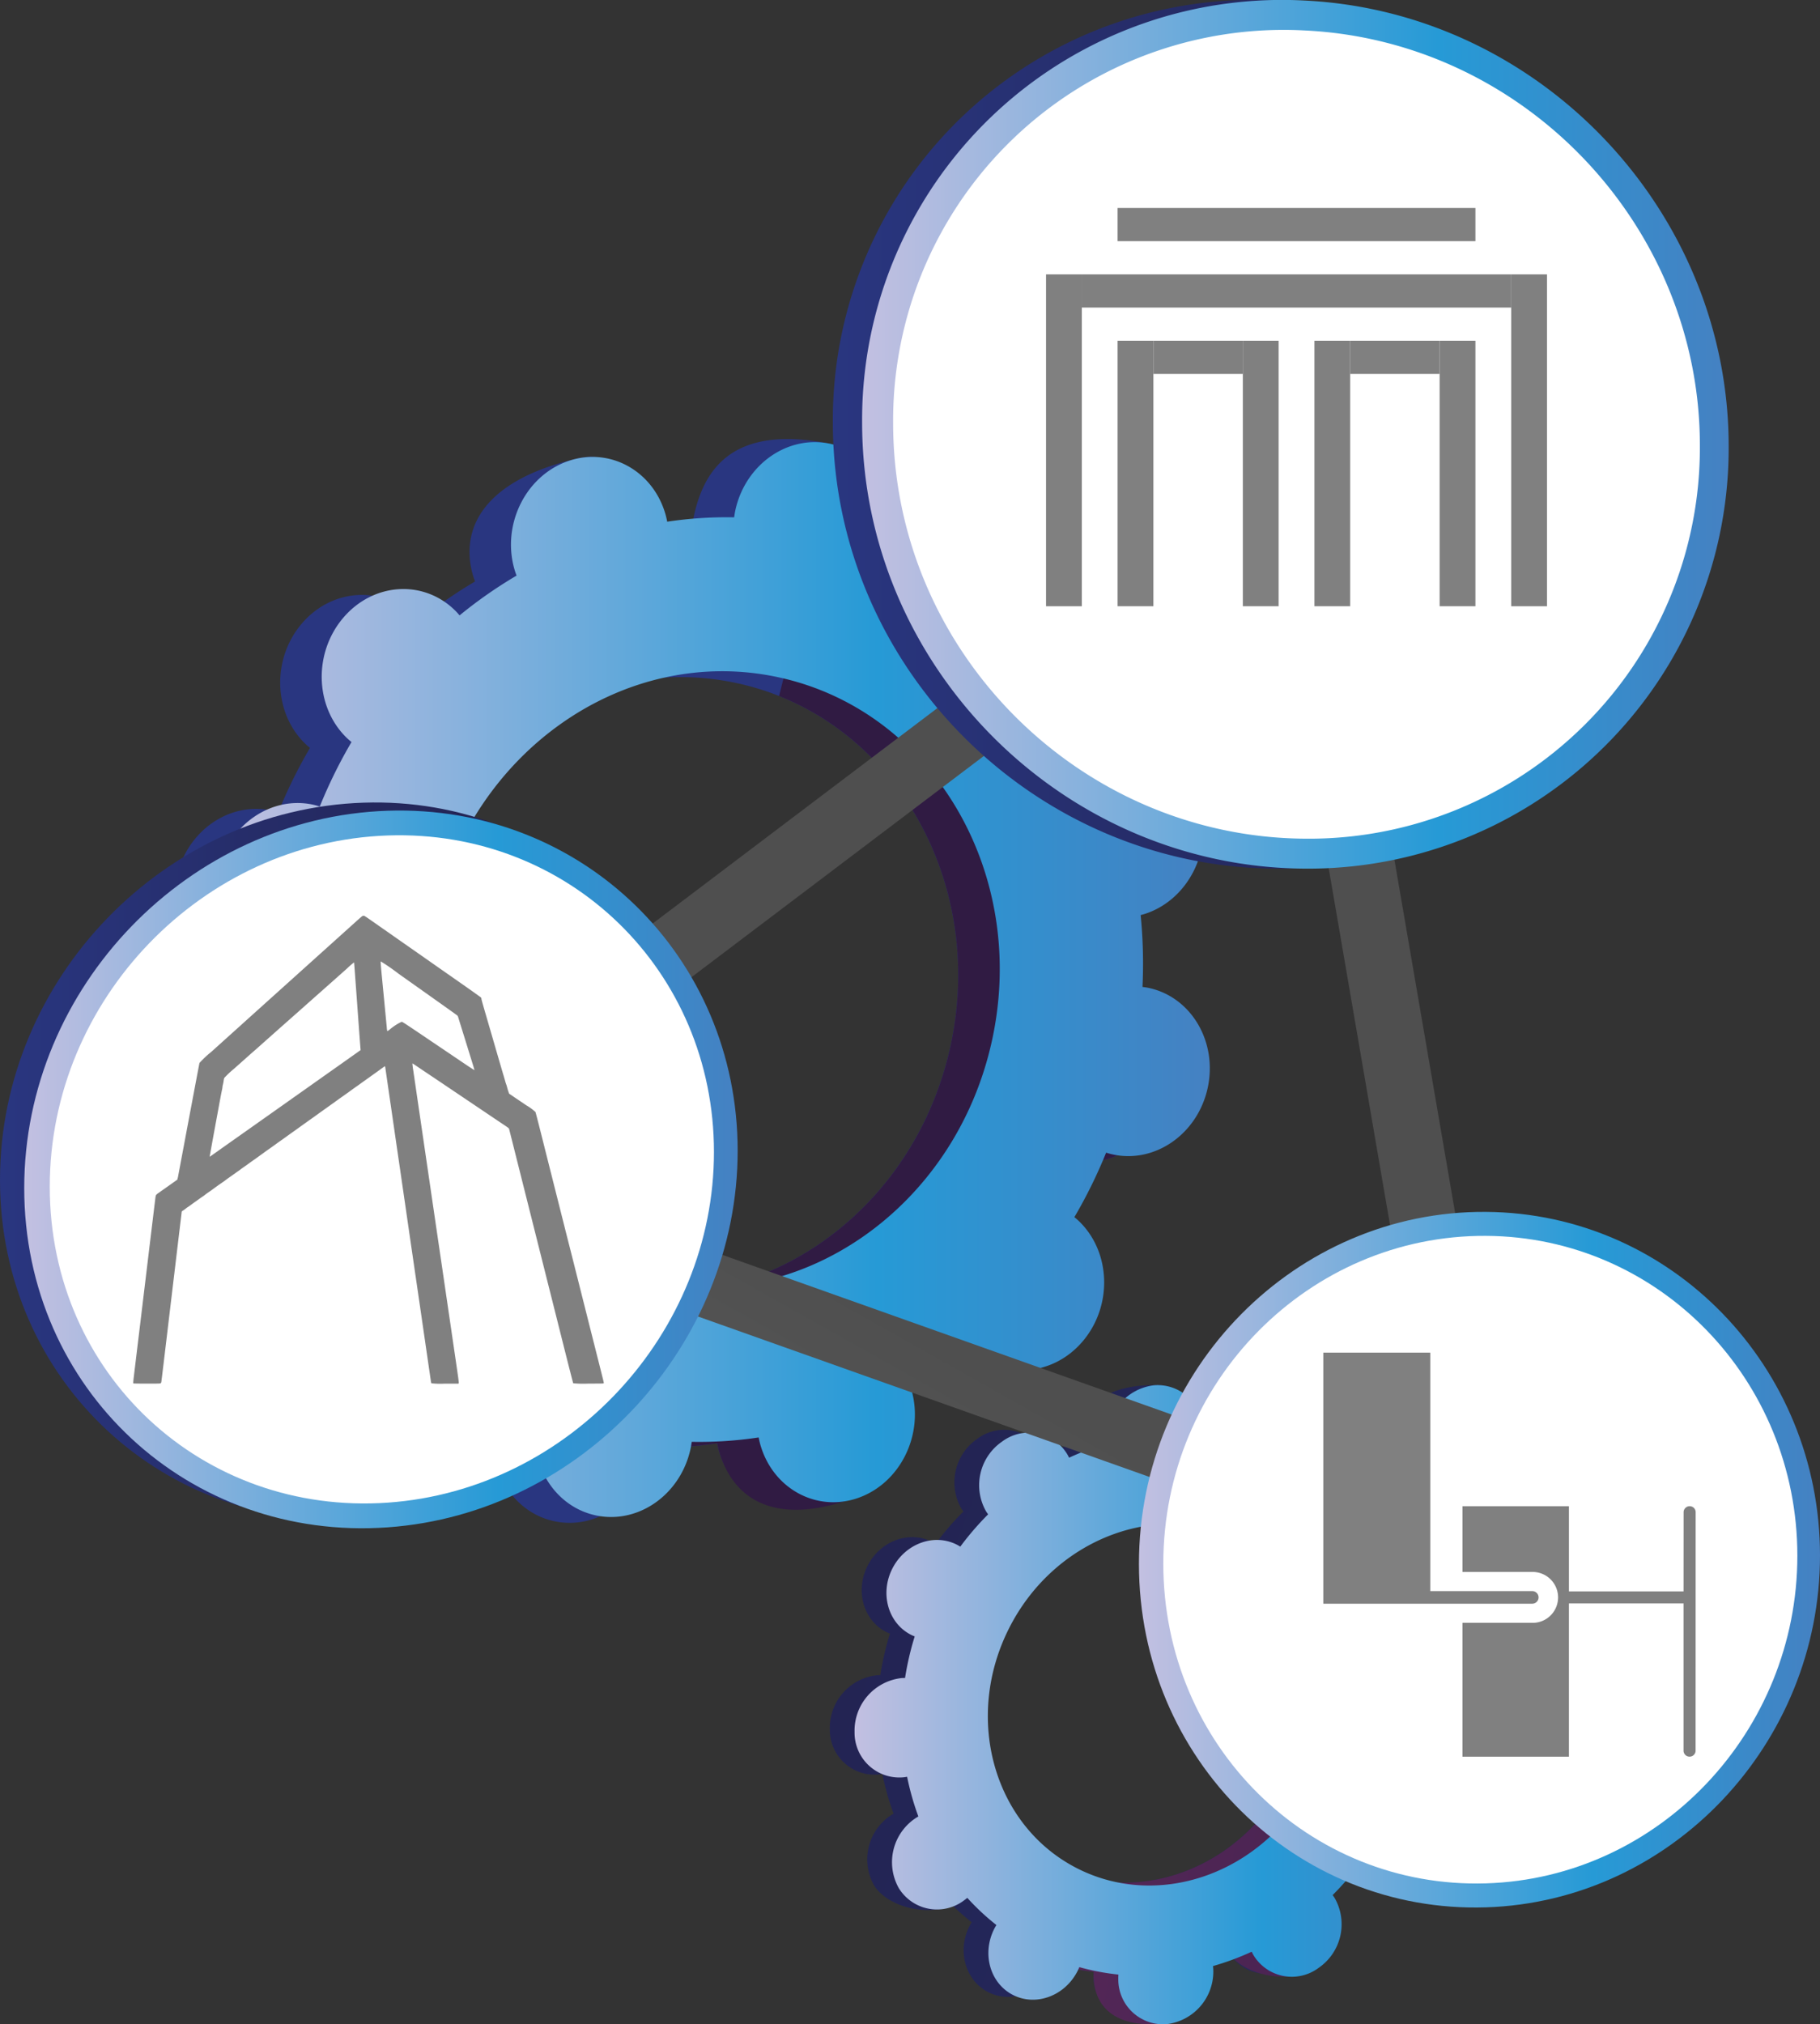 <svg xmlns="http://www.w3.org/2000/svg" xmlns:xlink="http://www.w3.org/1999/xlink" width="366.051" height="407.113" viewBox="0 0 366.051 407.113"><rect x="0" y="0" width="366.051" height="407.113" fill="#333333" stroke="none"/><defs><linearGradient id="a" x1="-6.633" y1="-4.297" x2="-9.365" y2="-5.338" gradientUnits="objectBoundingBox"><stop offset="0" stop-color="#293680"/><stop offset="1" stop-color="#201c3f"/></linearGradient><linearGradient id="b" x1="-14.686" y1="-4.573" x2="-20.3" y2="-5.669" gradientUnits="objectBoundingBox"><stop offset="0.1" stop-color="#301b43"/><stop offset="0.266" stop-color="#351c46"/><stop offset="0.478" stop-color="#45224f"/><stop offset="0.714" stop-color="#5f2b5e"/><stop offset="0.968" stop-color="#833773"/><stop offset="1" stop-color="#893976"/></linearGradient><linearGradient id="c" y1="0.5" x2="1" y2="0.5" gradientUnits="objectBoundingBox"><stop offset="0" stop-color="#c3c0e1"/><stop offset="0.665" stop-color="#269ad6"/><stop offset="1" stop-color="#4581c2"/></linearGradient><linearGradient id="d" x1="3.154" y1="1.551" x2="-1.289" y2="-0.222" xlink:href="#a"/><linearGradient id="e" x1="4.593" y1="1.589" x2="-2.813" y2="-0.332" xlink:href="#b"/><linearGradient id="g" x1="0.279" y1="1.513" x2="0.487" y2="0.861" gradientUnits="objectBoundingBox"><stop offset="0" stop-color="#808181"/><stop offset="0.996" stop-color="#4f4f4f"/></linearGradient><linearGradient id="h" x1="0" y1="0.5" x2="1" y2="0.5" xlink:href="#a"/></defs><g transform="translate(-2523.819 -3356.312)"><path d="M2739.237,3589.659c8.535,1.872,17.1-4.1,19.124-13.343s-3.248-18.251-11.783-20.123c-.442-.1-.884-.161-1.326-.216a98.737,98.737,0,0,0-.37-14.45c.432-.113.864-.233,1.294-.386,8.406-3,13.183-12.678,10.671-21.618s-11.362-13.755-19.767-10.756c-.439.157-.863.343-1.282.535a90.613,90.613,0,0,0-7.06-12.058c.336-.334.667-.676.982-1.045,6.023-7.067,5.735-17.857-.642-24.1s-16.431-5.573-22.454,1.494c-.309.363-.59.74-.865,1.121a80.241,80.241,0,0,0-11.859-6.434c.14-.461.272-.926.377-1.4,2.028-9.242,5.131-19.567-3.433-21.306-19.809-4.021-25.447,5.285-27.474,14.526-.105.479-.179.956-.245,1.433a80.339,80.339,0,0,0-13.463.88c-.091-.461-.188-.921-.317-1.38-2.512-8.939-1.107-14.494-9.787-12.421-18.929,4.521-23.162,14.344-20.65,23.284.131.467.29.916.455,1.36a90.542,90.542,0,0,0-11.46,8c-.3-.35-.607-.7-.94-1.022-6.378-6.242-16.431-5.573-22.454,1.494s-5.735,17.857.643,24.1c.326.32.669.61,1.014.893a98.794,98.794,0,0,0-6.385,12.968c-.424-.134-.852-.262-1.294-.359-8.535-1.872-17.1,4.1-19.124,13.344s3.248,18.251,11.783,20.123c.442.1.885.16,1.326.216a98.689,98.689,0,0,0,.37,14.449c-.432.114-.864.233-1.294.387-8.405,3-13.182,12.678-10.671,21.617s11.362,13.755,19.767,10.756c.439-.157.863-.342,1.282-.535a90.524,90.524,0,0,0,7.06,12.058c-.335.335-.667.676-.982,1.046-6.023,7.067-5.735,17.856.643,24.1s22.029,5.85,28.051-1.217c.309-.362-5.008-1.016-4.733-1.4a80.4,80.4,0,0,0,11.859,6.434c-.139.46-.272.925-.377,1.4-2.027,9.241,3.248,18.251,11.783,20.123s17.1-4.1,19.125-13.344c.1-.478.178-.956.244-1.433a80.238,80.238,0,0,0,13.463-.88c.091.462.188.922.317,1.38,2.512,8.939,11.362,13.755,19.767,10.755s13.182-12.678,10.67-21.617c-.131-.467-.289-.916-.454-1.36a90.637,90.637,0,0,0,11.459-8c.3.35.607.7.94,1.021,6.378,6.242,16.431,5.574,22.454-1.494s5.735-17.856-.643-24.1c-.326-.319-.668-.609-1.013-.893a98.883,98.883,0,0,0,6.384-12.967C2738.367,3589.435,2738.795,3589.562,2739.237,3589.659Zm-93.7,25.587c-30.989-6.8-50.143-39.509-42.783-73.063s38.447-55.245,69.435-48.447,50.144,39.508,42.783,73.062S2676.524,3622.043,2645.536,3615.246Z" fill="url(#a)"/><path d="M2746.176,3541.141c8.405-3,13.183-12.678,10.671-21.618s-11.362-13.755-19.767-10.755c-.439.156-.863.342-1.282.534a90.613,90.613,0,0,0-7.06-12.058c.336-.334.667-.676.982-1.045,6.023-7.067,11.9-21.892,4.912-27.446-13.256-10.543-21.985-2.226-28.008,4.841-.309.363-.59.74-.865,1.12a80.422,80.422,0,0,0-11.859-6.434c.139-.46.272-.925.377-1.4a17.7,17.7,0,0,0-2.54-13.76q-5.795,21.539-11.226,43.168c26,10.338,41.136,40.078,34.46,70.513-5.657,25.792-25.336,44.556-48.21,48.78-.327,2.857-.633,5.725-1.038,8.576-1.1,7.738-2.632,15.435-4.171,23.123q3.276-.221,6.51-.706c.091.462.188.922.317,1.38,2.512,8.94,9.949,15.159,25.328,10.285,8.507-2.7,7.621-12.208,5.109-21.147-.131-.467-.289-.916-.454-1.36a90.738,90.738,0,0,0,11.459-8c.3.35.607.7.94,1.021,6.378,6.243,22.659,5.373,28.682-1.694s-.493-17.656-6.871-23.9c-.326-.32-.668-.609-1.013-.893a98.883,98.883,0,0,0,6.384-12.967c.424.134.852.262,1.294.358,8.535,1.873,17.1-4.1,19.124-13.344s-3.248-18.251-11.783-20.123c-.442-.1-.885-.16-1.326-.215a98.72,98.72,0,0,0-.37-14.449C2745.314,3541.414,2745.746,3541.294,2746.176,3541.141Z" fill="url(#b)"/><path d="M2747.588,3588.477c8.534,1.872,17.1-4.1,19.124-13.344s-3.249-18.251-11.784-20.123c-.442-.1-.884-.16-1.325-.216a98.823,98.823,0,0,0-.37-14.449c.432-.113.864-.233,1.294-.387,8.4-3,13.182-12.677,10.67-21.617s-11.361-13.755-19.766-10.756c-.44.157-.863.343-1.282.535a90.561,90.561,0,0,0-7.061-12.058c.336-.334.668-.676.983-1.045,6.023-7.068,5.735-17.857-.643-24.1s-16.431-5.573-22.454,1.494c-.308.362-.589.74-.865,1.12a80.455,80.455,0,0,0-11.858-6.434c.139-.46.272-.925.377-1.4,2.027-9.241-3.249-18.251-11.784-20.123s-17.1,4.1-19.124,13.344c-.1.479-.178.956-.245,1.433a80.246,80.246,0,0,0-13.463.88c-.091-.461-.188-.922-.316-1.38-2.512-8.939-11.362-13.755-19.767-10.755s-13.182,12.678-10.67,21.617c.131.468.289.916.454,1.36a90.665,90.665,0,0,0-11.459,8c-.3-.349-.607-.695-.94-1.022-6.378-6.242-16.431-5.573-22.454,1.5s-5.735,17.857.642,24.1c.327.32.669.609,1.014.893a98.774,98.774,0,0,0-6.384,12.968c-.424-.135-.852-.262-1.294-.359-8.535-1.872-17.1,4.1-19.125,13.343s3.249,18.251,11.784,20.124c.442.1.884.16,1.325.216a98.821,98.821,0,0,0,.371,14.449c-.432.113-.864.233-1.3.386-8.405,3-13.182,12.678-10.67,21.618s11.362,13.755,19.767,10.755c.439-.156.862-.342,1.281-.534a90.6,90.6,0,0,0,7.061,12.058c-.336.334-.668.676-.982,1.045-6.023,7.068-5.736,17.857.642,24.1s16.431,5.573,22.454-1.494c.309-.362.589-.74.865-1.12a80.4,80.4,0,0,0,11.859,6.434c-.14.46-.273.925-.378,1.4-2.027,9.241,3.249,18.251,11.784,20.123s17.1-4.1,19.124-13.344c.1-.479.179-.956.245-1.433a80.246,80.246,0,0,0,13.463-.88c.091.461.188.922.316,1.38,2.512,8.939,11.362,13.754,19.767,10.755s13.183-12.678,10.671-21.617c-.132-.468-.29-.916-.455-1.361a90.522,90.522,0,0,0,11.459-7.995c.3.349.607.7.941,1.021,6.378,6.242,16.43,5.574,22.453-1.494s5.736-17.857-.642-24.1c-.327-.32-.669-.609-1.014-.893a98.774,98.774,0,0,0,6.384-12.968C2746.717,3588.252,2747.145,3588.38,2747.588,3588.477Zm-93.7,25.586c-30.988-6.8-50.143-39.508-42.783-73.062s38.448-55.245,69.436-48.447,50.143,39.508,42.783,73.062S2684.875,3620.861,2653.886,3614.063Z" fill="url(#c)"/><path d="M2793.163,3730.769c4.624,2.348,10.434.192,12.977-4.815s.854-10.971-3.77-13.318c-.24-.122-.485-.224-.73-.322a58.74,58.74,0,0,0,1.942-8.357c.265,0,.531-.005.8-.029a10.641,10.641,0,0,0,9.353-10.829,9.011,9.011,0,0,0-9.753-9.127c-.276.025-.547.069-.816.116a53.75,53.75,0,0,0-2.259-7.98c.243-.142.484-.289.72-.454a10.64,10.64,0,0,0,3.224-13.941,9.011,9.011,0,0,0-13.124-2.489c-.231.162-.449.337-.664.515a47.653,47.653,0,0,0-5.854-5.465c.149-.244.295-.491.426-.75,2.543-5.008,5.865-10.477,1.2-12.753-10.781-5.263-15.408-.757-17.951,4.25-.131.259-.245.523-.354.787a47.768,47.768,0,0,0-7.866-1.5c.017-.278.029-.557.024-.84-.111-5.51,1.524-8.492-3.772-8.595-11.549-.225-15.445,4.788-15.335,10.3.006.288.03.569.059.849a53.774,53.774,0,0,0-7.776,2.885c-.12-.245-.245-.49-.388-.727a9.01,9.01,0,0,0-13.123-2.489,10.641,10.641,0,0,0-3.224,13.942c.14.232.294.449.45.664a58.618,58.618,0,0,0-5.6,6.5c-.224-.14-.451-.278-.691-.4-4.624-2.348-10.434-.192-12.976,4.815s-.855,10.97,3.77,13.318c.239.122.484.224.729.322a58.635,58.635,0,0,0-1.941,8.357c-.265,0-.531,0-.8.029a10.639,10.639,0,0,0-9.354,10.829,9.011,9.011,0,0,0,9.754,9.126c.275-.024.546-.068.816-.116a53.8,53.8,0,0,0,2.258,7.98c-.242.142-.484.289-.72.455a10.639,10.639,0,0,0-3.223,13.941c2.734,4.537,11.784,6.645,16.3,3.482.231-.162-2.726-1.33-2.511-1.508a47.55,47.55,0,0,0,5.854,5.464c-.149.244-.294.492-.426.751-2.542,5.007-.854,10.97,3.77,13.318s10.435.192,12.977-4.816c.131-.259.245-.522.354-.786a47.766,47.766,0,0,0,7.866,1.5c-.016.278-.029.557-.023.839a9.009,9.009,0,0,0,9.753,9.126,10.64,10.64,0,0,0,9.353-10.829c-.006-.288-.03-.57-.058-.849a53.836,53.836,0,0,0,7.775-2.886c.121.246.245.49.388.727a9.011,9.011,0,0,0,13.124,2.489,10.639,10.639,0,0,0,3.223-13.941c-.14-.233-.293-.45-.449-.664a58.7,58.7,0,0,0,5.6-6.5C2792.7,3730.51,2792.923,3730.647,2793.163,3730.769Zm-57.649.731c-16.791-8.525-22.919-30.174-13.688-48.354s30.325-26.009,47.115-17.484,22.919,30.174,13.689,48.355S2752.3,3740.025,2735.514,3731.5Z" fill="url(#d)"/><path d="M2804.383,3703.928a10.641,10.641,0,0,0,9.353-10.829,9.011,9.011,0,0,0-9.753-9.127c-.276.025-.547.069-.816.116a53.717,53.717,0,0,0-2.259-7.98c.243-.142.484-.289.72-.454,4.514-3.162,10.1-10.8,6.914-15.036-6.045-8.034-12.3-4.557-16.814-1.394-.231.162-.449.337-.664.514a47.645,47.645,0,0,0-5.854-5.464c.149-.244.295-.491.426-.75a10.5,10.5,0,0,0,.592-8.285q-6.54,11.511-12.885,23.128c13.4,9.816,17.659,29.159,9.287,45.65-7.1,13.975-21.2,21.822-34.971,20.838-.614,1.593-1.217,3.2-1.875,4.773-1.785,4.282-3.813,8.475-5.844,12.663q1.916.361,3.846.565c-.016.279-.029.558-.023.84.11,5.511,3.456,10.192,13.018,9.685,5.29-.28,6.2-5.878,6.088-11.388-.006-.288-.03-.57-.058-.849a53.836,53.836,0,0,0,7.775-2.886c.121.246.246.49.388.727,2.734,4.538,12.218,6.465,16.732,3.3s2.349-10.217-.385-14.754c-.14-.233-.293-.45-.449-.665a58.691,58.691,0,0,0,5.6-6.5c.223.14.45.277.69.4,4.624,2.348,10.434.192,12.977-4.816s.854-10.97-3.77-13.317c-.24-.122-.484-.224-.73-.322a58.74,58.74,0,0,0,1.942-8.357C2803.847,3703.956,2804.113,3703.952,2804.383,3703.928Z" fill="url(#e)"/><path d="M2798.137,3731.335c4.624,2.347,10.434.192,12.977-4.816s.854-10.97-3.771-13.318c-.239-.122-.484-.224-.729-.322a58.726,58.726,0,0,0,1.942-8.356c.265,0,.531,0,.8-.03a10.639,10.639,0,0,0,9.353-10.829,9.01,9.01,0,0,0-9.753-9.126c-.276.025-.547.068-.816.116a53.864,53.864,0,0,0-2.259-7.98c.242-.142.484-.289.72-.454a10.64,10.64,0,0,0,3.223-13.942,9.01,9.01,0,0,0-13.123-2.489c-.231.163-.449.337-.664.515a47.661,47.661,0,0,0-5.854-5.464c.149-.244.295-.491.426-.751,2.543-5.007.855-10.97-3.77-13.318s-10.434-.192-12.977,4.816c-.131.259-.245.522-.354.786a47.643,47.643,0,0,0-7.866-1.5c.017-.278.029-.558.024-.84a9.012,9.012,0,0,0-9.754-9.126,10.64,10.64,0,0,0-9.353,10.829c.006.288.03.57.059.849a53.805,53.805,0,0,0-7.776,2.886c-.12-.246-.245-.49-.388-.727a9.009,9.009,0,0,0-13.123-2.489,10.641,10.641,0,0,0-3.224,13.941c.14.233.294.45.45.665a58.679,58.679,0,0,0-5.6,6.5c-.223-.14-.45-.277-.69-.4-4.624-2.348-10.434-.192-12.976,4.816s-.855,10.97,3.77,13.318c.239.121.484.223.729.321a58.634,58.634,0,0,0-1.941,8.357c-.265,0-.531,0-.8.029a10.641,10.641,0,0,0-9.353,10.83,9.011,9.011,0,0,0,9.753,9.126c.276-.025.547-.068.816-.116a53.978,53.978,0,0,0,2.259,7.98c-.242.142-.484.289-.72.454a10.64,10.64,0,0,0-3.223,13.942,9.01,9.01,0,0,0,13.123,2.488c.231-.162.449-.337.664-.514a47.645,47.645,0,0,0,5.854,5.464c-.149.244-.294.491-.426.75-2.542,5.008-.854,10.971,3.77,13.319s10.435.192,12.977-4.816c.131-.259.245-.523.354-.787a47.565,47.565,0,0,0,7.866,1.5c-.016.279-.029.557-.024.84a9.011,9.011,0,0,0,9.754,9.126,10.64,10.64,0,0,0,9.353-10.829c-.006-.288-.03-.57-.059-.85a53.774,53.774,0,0,0,7.776-2.885c.121.246.246.49.388.727a9.011,9.011,0,0,0,13.123,2.489,10.64,10.64,0,0,0,3.224-13.942c-.14-.232-.294-.449-.449-.664a58.618,58.618,0,0,0,5.6-6.5C2797.67,3731.076,2797.9,3731.213,2798.137,3731.335Zm-57.649.731c-16.791-8.525-22.919-30.174-13.688-48.355s30.325-26.008,47.115-17.483,22.919,30.174,13.689,48.355S2757.278,3740.591,2740.488,3732.066Z" fill="url(#c)"/><path d="M2830.2,3680.061l-243.276-86.447,202.138-152.931Zm-215.547-90.726,198.569,70.56-33.578-195.387Z" fill="url(#g)"/><path d="M2596.95,3661.852c-39.971,2.866-73.131-27.718-73.131-68.233s33.16-74.567,73.131-75.881c39.129-1.286,70.359,29.4,70.359,68.379S2636.079,3659.047,2596.95,3661.852Z" fill="url(#h)"/><path d="M2601.822,3663.477c-39.971,2.865-73.13-27.719-73.13-68.234s33.159-74.567,73.13-75.881c39.129-1.286,70.36,29.4,70.36,68.379S2640.951,3660.672,2601.822,3663.477Z" fill="url(#c)"/><path d="M2667.415,3587.99c0,36.4-29.078,67.948-65.593,70.517-37.247,2.62-67.994-25.8-67.994-63.533s30.747-69.368,67.994-70.642C2638.337,3523.082,2667.415,3551.593,2667.415,3587.99Z" fill="#fff"/><path d="M2817.873,3739.9c-38.151,1.215-69.79-29.757-69.79-69.066s31.639-71.07,69.79-70.8c37.361.26,67.189,31.256,67.189,69.1S2855.234,3738.711,2817.873,3739.9Z" fill="url(#h)"/><path d="M2822.681,3739.9c-38.151,1.215-69.79-29.757-69.79-69.066s31.639-71.07,69.79-70.8c37.361.26,67.189,31.256,67.189,69.1S2860.042,3738.711,2822.681,3739.9Z" fill="url(#c)"/><path d="M2885.316,3669.186c0,35.335-27.771,64.828-62.635,65.892-35.551,1.085-64.89-27.7-64.89-64.3s29.339-66.12,64.89-65.921C2857.545,3605.049,2885.316,3633.85,2885.316,3669.186Z" fill="#fff"/><path d="M2780.157,3531c-48.551-.387-88.831-40.642-88.831-89.726a84.437,84.437,0,0,1,88.831-84.862c47.526,2.224,85.456,42.414,85.456,89.634A84.567,84.567,0,0,1,2780.157,3531Z" fill="url(#h)"/><path d="M2786.044,3531c-48.551-.387-88.83-40.642-88.83-89.726a84.436,84.436,0,0,1,88.83-84.862c47.526,2.224,85.456,42.414,85.456,89.634A84.567,84.567,0,0,1,2786.044,3531Z" fill="url(#c)"/><path d="M2865.711,3445.885a78.64,78.64,0,0,1-79.667,79.092c-45.242-.422-82.591-37.825-82.591-83.535a78.527,78.527,0,0,1,82.591-79.013C2830.4,3364.445,2865.711,3401.793,2865.711,3445.885Z" fill="#fff"/><rect width="7.197" height="66.744" transform="translate(2734.206 3411.49)" fill="gray"/><rect width="7.197" height="53.395" transform="translate(2748.599 3424.838)" fill="gray"/><rect width="7.197" height="53.395" transform="translate(2773.787 3424.838)" fill="gray"/><rect width="7.197" height="53.395" transform="translate(2788.18 3424.838)" fill="gray"/><rect width="7.197" height="53.395" transform="translate(2813.368 3424.838)" fill="gray"/><rect width="7.197" height="66.744" transform="translate(2827.761 3411.49)" fill="gray"/><rect width="86.359" height="6.674" transform="translate(2741.403 3411.49)" fill="gray"/><rect width="17.991" height="6.674" transform="translate(2755.796 3424.838)" fill="gray"/><rect width="17.991" height="6.674" transform="translate(2795.377 3424.838)" fill="gray"/><rect width="71.966" height="6.674" transform="translate(2748.599 3398.14)" fill="gray"/><path d="M2596.875,3540.492c-.22.031.059-.209-3.905,3.36l-3,2.7-1.8,1.617-2.98,2.685-3.565,3.209c-5.156,4.641-8.161,7.347-8.632,7.772-.3.267-1.1,1-1.795,1.62s-1.9,1.706-2.679,2.41-1.784,1.608-2.226,2.005a20.185,20.185,0,0,0-2.354,2.216c-.017.065-.444,2.3-.947,4.971s-1.071,5.685-1.264,6.7-.381,2.029-.422,2.25c-.074.411-1.266,6.736-1.6,8.522a8.3,8.3,0,0,1-.229,1.025c-.021.017-.417.3-.875.624l-1.767,1.25-1.265.894a1.515,1.515,0,0,0-.387.365,2.979,2.979,0,0,0-.116.577c-.436,3.581-.647,5.324-1.88,15.564-.65,5.4-1.254,10.417-1.344,11.154s-.222,1.823-.293,2.413c-.312,2.592-.682,5.661-.8,6.661-.137,1.13-.156,1.421-.1,1.481.017.017,1.247.035,2.726.035,2.495,0,2.695-.005,2.774-.094h0a.58.58,0,0,0,.116-.227c.017-.074.477-3.886,1.023-8.472s1.065-8.942,1.153-9.68.344-2.86.565-4.718.618-5.18.882-7.382.481-4.019.481-4.035a1.248,1.248,0,0,1,.281-.212,6.152,6.152,0,0,0,.511-.37,4.281,4.281,0,0,1,.429-.313c.111-.067.4-.268.638-.446s.575-.421.742-.54.514-.363.769-.547.629-.446.831-.582.443-.313.537-.394.314-.243.491-.36c.35-.232.958-.665,1.417-1.008.366-.274,1.043-.754,1.531-1.082.206-.139.486-.34.618-.446s.41-.309.617-.451.6-.423.885-.626.69-.495.912-.646.5-.352.616-.446.383-.287.589-.427.6-.421.885-.626c.465-.34.968-.7,1.688-1.205.309-.216,1.107-.792,1.62-1.169.192-.141.522-.378.732-.525.852-.595,1.267-.889,1.516-1.077.144-.109.417-.307.609-.441.66-.461,1.262-.89,1.77-1.262.28-.205.7-.507.939-.671s.694-.49,1.018-.724.794-.573,1.045-.752.711-.507,1.021-.73.73-.521.936-.665.679-.482,1.048-.75.873-.631,1.124-.808.674-.478.939-.668l.939-.671c.251-.178.721-.517,1.045-.751s.795-.571,1.046-.747c.733-.516,1.218-.863,1.875-1.341.339-.247.812-.581,1.048-.745s.527-.371.648-.461.491-.355.824-.591.85-.606,1.148-.821l.935-.671c.354-.251,1.012-.724,1.792-1.286.181-.132.287-.178.3-.133s.219,1.481.469,3.207.625,4.3.833,5.736.4,2.759.429,2.95.231,1.6.453,3.136.538,3.693.7,4.8.5,3.434.752,5.174.686,4.731.964,6.648.688,4.74.912,6.273.537,3.694.7,4.8.475,3.265.7,4.8.621,4.272.885,6.086c.681,4.691,1.324,9.124,1.4,9.626a2.015,2.015,0,0,0,.115.495,17.117,17.117,0,0,0,2.756.067h2.7l.043-.114c.039-.109-.071-.921-.926-6.749-.167-1.136-.433-2.957-.592-4.048-.423-2.888-2.095-14.295-2.28-15.551-.765-5.2-.927-6.3-1.154-7.856-.1-.693-.256-1.755-.345-2.359s-.282-1.931-.431-2.948-.4-2.742-.562-3.833-.568-3.88-.907-6.2-.873-5.959-1.186-8.1l-.771-5.268a12.7,12.7,0,0,1-.165-1.38c.017,0,.286.171.594.379s1.4.947,2.435,1.64,2.685,1.8,3.673,2.467l3.673,2.472c2,1.346,3.754,2.529,5.709,3.846.663.447,1.683,1.131,2.265,1.521.972.65,1.061.724,1.109.907.03.11.594,2.359,1.257,5,3.722,14.8,5.73,22.794,7.085,28.177.541,2.153,1.773,7.051,2.736,10.885s1.776,7,1.807,7.038a21.339,21.339,0,0,0,3.081.066c2.615,0,3.028-.008,3.054-.079.039-.1.043-.076-1.484-6.113-1.2-4.761-2.013-7.977-4.259-16.89-.58-2.3-1.148-4.544-1.262-4.986s-.812-3.206-1.551-6.141-1.768-7.011-2.285-9.061-1.36-5.405-1.876-7.454-.97-3.8-1.01-3.887a9.924,9.924,0,0,0-1.81-1.334c-.954-.644-2.131-1.439-2.615-1.767l-.88-.6-.156-.456c-.084-.251-.2-.644-.258-.875a3.976,3.976,0,0,0-.161-.521,4.813,4.813,0,0,1-.184-.571c-.073-.261-.215-.751-.316-1.09s-.256-.856-.343-1.151-.78-2.673-1.538-5.283-1.482-5.106-1.612-5.548c-.786-2.688-.991-3.425-.991-3.557a.547.547,0,0,0-.084-.267c-.047-.065-1.849-1.35-4.008-2.859s-4.154-2.906-4.434-3.1-.9-.627-1.368-.957-1.2-.839-1.61-1.129-1.882-1.317-3.269-2.285-2.835-1.981-3.219-2.253-.975-.685-1.314-.919-.893-.62-1.232-.858c-3.09-2.17-3.015-2.121-3.227-2.093Zm3.542,9.182a39.543,39.543,0,0,1,3.52,2.433l3.081,2.184c6.747,4.779,8.764,6.218,8.832,6.3a1.374,1.374,0,0,1,.138.34c.043.147.34,1.1.656,2.118s.629,2.031.7,2.253.377,1.22.688,2.223.711,2.3.892,2.886.322,1.084.313,1.11-.986-.609-2.171-1.41h0l-3.054-2.066c-.5-.334-1.9-1.283-3.128-2.11-5.969-4.031-6.1-4.119-6.3-4.119a10.43,10.43,0,0,0-2.41,1.573,4.014,4.014,0,0,1-.461.3,3.826,3.826,0,0,1-.1-.71c-.053-.582-.62-6.471-.946-9.825-.193-1.984-.3-3.264-.283-3.405,0-.043,0-.083.034-.078Zm-5.389.19c.009.009.07.733.133,1.6s.188,2.56.276,3.754.187,2.523.217,2.95c.116,1.648.637,8.729.664,9.02l.03.306-.819.584c-.449.321-2.216,1.573-3.926,2.78s-4.232,2.989-5.6,3.959l-2.921,2.063c-.236.166-.815.578-1.287.912s-1.377.973-2.011,1.42l-3.38,2.389-3.564,2.519c-.738.52-2.222,1.568-3.3,2.329l-2.68,1.9c-.4.281-.754.533-.791.562s-.067.026-.067-.039h0c0-.078.761-4.267,1.471-8.1.132-.708.324-1.757.429-2.332.312-1.7.459-2.463.57-2.958a4.465,4.465,0,0,0,.1-.621,1.73,1.73,0,0,1,.081-.42,5.628,5.628,0,0,0,.136-.714,3.54,3.54,0,0,1,.13-.624,19.7,19.7,0,0,1,2-1.881c1.057-.939,2.341-2.081,2.854-2.539s1.048-.929,1.188-1.047.688-.6,1.215-1.073,1.994-1.775,3.259-2.9,3.306-2.926,4.531-4.013l3.051-2.709c.455-.4,1.494-1.321,2.308-2.044s1.987-1.761,2.6-2.307,1.363-1.208,1.659-1.474a14.889,14.889,0,0,1,1.445-1.255Z" fill="gray"/><path d="M2832,3678.833h0a1.266,1.266,0,1,0,0-2.533h-20.511v-47.956H2789.97v50.489H2832Z" fill="gray"/><path d="M2863.651,3659.226h0a1.212,1.212,0,0,0-1.212,1.211l-.011,15.919h-23.053v-17.128h-21.412v13.22H2832a5.12,5.12,0,1,1,0,10.239h-14.04v26.92h21.412v-30.828h23.053v29.656a1.212,1.212,0,0,0,2.423-.049l.013-48.007A1.2,1.2,0,0,0,2863.651,3659.226Z" fill="gray"/></g></svg>